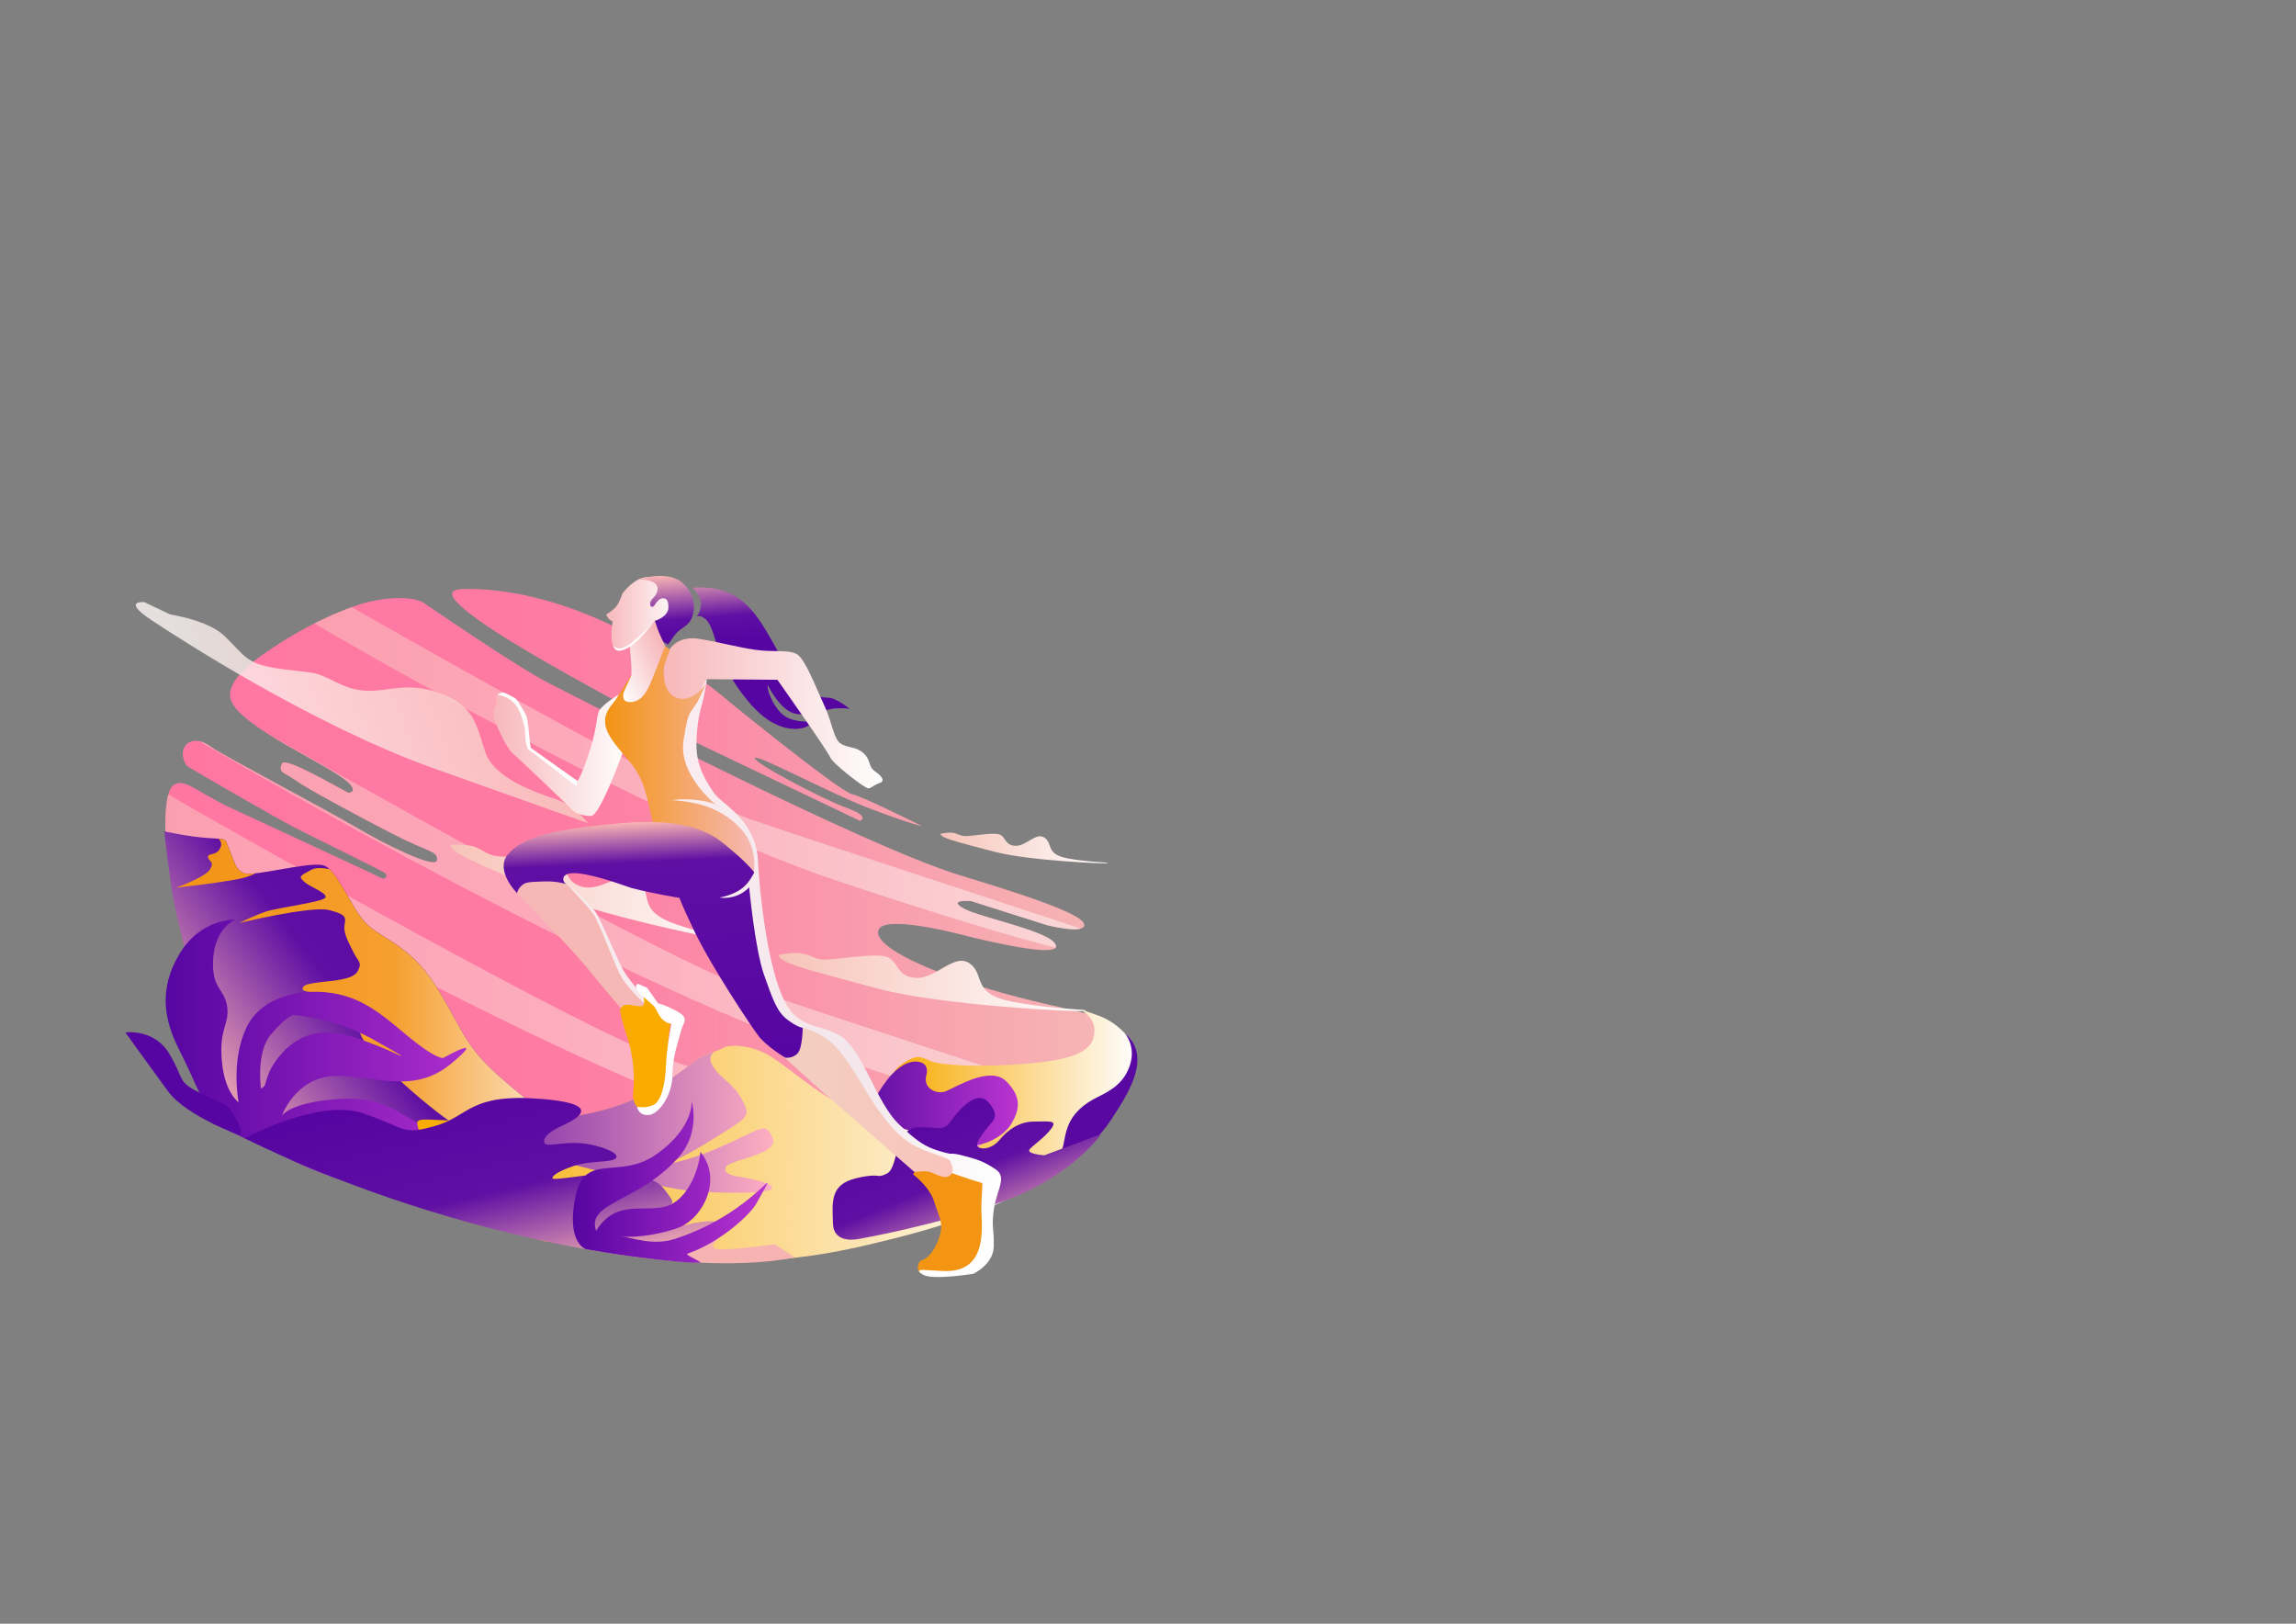 <?xml version="1.0" encoding="UTF-8"?> <!-- Creator: CorelDRAW X8 --> <svg xmlns="http://www.w3.org/2000/svg" xmlns:xlink="http://www.w3.org/1999/xlink" xml:space="preserve" width="297mm" height="210mm" style="shape-rendering:geometricPrecision; text-rendering:geometricPrecision; image-rendering:optimizeQuality; fill-rule:evenodd; clip-rule:evenodd" viewBox="0 0 29700 21000"><rect x="0" y="0" width="29700" height="21000" fill="#808080" stroke="none"/> <defs> <style type="text/css"> <![CDATA[ .fil4 {fill:none} .fil20 {fill:#FEFEFE} .fil28 {fill:#F39413} .fil14 {fill:#F7EBF0} .fil27 {fill:#5605A2} .fil23 {fill:#5908A2} .fil13 {fill:#F5B8B5} .fil30 {fill:#F9AB00} .fil21 {fill:url(#id3)} .fil0 {fill:url(#id4)} .fil12 {fill:url(#id5)} .fil34 {fill:url(#id6)} .fil22 {fill:url(#id7)} .fil8 {fill:url(#id8)} .fil25 {fill:url(#id9)} .fil31 {fill:url(#id10)} .fil10 {fill:url(#id11)} .fil26 {fill:url(#id12)} .fil19 {fill:url(#id13)} .fil16 {fill:url(#id14)} .fil9 {fill:url(#id15)} .fil18 {fill:url(#id16)} .fil6 {fill:url(#id17)} .fil29 {fill:url(#id18)} .fil24 {fill:url(#id19)} .fil32 {fill:url(#id20)} .fil15 {fill:url(#id21)} .fil17 {fill:url(#id22)} .fil33 {fill:url(#id23)} .fil7 {fill:url(#id24)} .fil11 {fill:url(#id25)} .fil2 {fill:url(#id26);fill-opacity:0.502} .fil1 {fill:url(#id27);fill-opacity:0.502} .fil3 {fill:url(#id28);fill-opacity:0.502} .fil5 {fill:url(#id29);fill-opacity:0.8} ]]> </style> <clipPath id="id0"> <path d="M5498 7808c0,0 1198,825 1614,1034 416,208 4043,2095 5316,2481 1274,385 1633,555 1595,655 -38,100 -482,-13 -482,-13l-980 -311c0,0 -319,-26 -91,98 228,123 1170,301 1190,483 21,182 -1281,-161 -1281,-161 0,0 -921,-239 -1011,-54 -91,185 491,499 1466,784 975,286 1555,301 1683,556 128,254 145,1412 -1175,1914 -1320,503 -6270,662 -8109,-894 -1838,-1556 -3086,-3436 -3086,-3436 0,0 -50,-683 94,-787 144,-105 288,80 774,306 486,227 1839,850 1906,888 67,39 101,-27 61,-59 -40,-31 -1009,-505 -1196,-602 -188,-98 -1310,-742 -1360,-780 -50,-38 -100,-195 -17,-279 84,-83 211,-55 325,32 114,87 1511,822 1873,1038 362,215 1031,547 1046,425 15,-121 -95,-93 -608,-359 -513,-266 -1075,-569 -1220,-674 -144,-106 -233,-93 -177,-219 40,-90 719,310 856,379 0,0 119,0 23,-110 -199,-229 -1456,-742 -1545,-1107 -39,-159 107,-352 435,-582 227,-160 641,-424 1155,-610 367,-132 786,-145 926,-36zm599 -191c-244,-5 -483,9 195,474 678,465 2419,1373 2419,1373l2413 1152c0,0 145,-52 -164,-164 -308,-111 -1202,-581 -1196,-647 7,-66 954,448 1483,650 529,202 680,230 680,230 0,0 -740,-373 -908,-415 -167,-41 -1524,-1144 -1524,-1144 -919,-782 -2175,-1486 -3398,-1509z"></path> </clipPath> <clipPath id="id1"> <path d="M2126 10752c0,0 301,69 569,87 268,17 205,0 272,150 67,149 73,264 197,306 124,42 835,-153 1016,-104 181,48 343,518 540,735 197,216 581,283 922,831 341,548 355,753 808,1156 454,402 500,392 500,392l-1164 236 -962 464 -1748 -445 -490 -1575c0,0 -297,-1021 -368,-1503 -71,-482 -92,-730 -92,-730z"></path> </clipPath> <clipPath id="id2"> <path d="M12118 14666c0,0 -603,-125 -1081,-309 -479,-184 -900,-631 -1175,-751 -275,-120 -468,-70 -468,-70l-93 41 -230 87c-646,485 -1094,820 -2529,838 -1436,18 -1151,-187 -1061,369 89,556 1437,1186 1588,1186 152,0 1345,282 2245,264 901,-19 1355,-73 2328,-323 973,-250 1542,-536 1747,-713 205,-177 232,-190 186,-226 -47,-37 -773,72 -773,72l-682 -88 -2 -377z"></path> </clipPath> <linearGradient id="id3" gradientUnits="userSpaceOnUse" x1="5396.98" y1="14923.9" x2="13594.2" y2="14923.9"> <stop offset="0" style="stop-opacity:1; stop-color:#F8AB04"></stop> <stop offset="1" style="stop-opacity:1; stop-color:#FEFEFE"></stop> </linearGradient> <linearGradient id="id4" gradientUnits="userSpaceOnUse" x1="2138.88" y1="11679.8" x2="14573" y2="11679.8"> <stop offset="0" style="stop-opacity:1; stop-color:#FF76A2"></stop> <stop offset="0.412" style="stop-opacity:1; stop-color:#FE7BA3"></stop> <stop offset="1" style="stop-opacity:1; stop-color:#F5B8B5"></stop> </linearGradient> <linearGradient id="id5" gradientUnits="userSpaceOnUse" x1="8644.07" y1="8468.96" x2="7941.91" y2="8828.6"> <stop offset="0" style="stop-opacity:1; stop-color:#F7B7BA"></stop> <stop offset="1" style="stop-opacity:1; stop-color:#FEFEFE"></stop> </linearGradient> <linearGradient id="id6" gradientUnits="userSpaceOnUse" x1="8520.75" y1="13679.6" x2="8377.34" y2="10631.7"> <stop offset="0" style="stop-opacity:1; stop-color:#5605A2"></stop> <stop offset="0.831" style="stop-opacity:1; stop-color:#5F0FA3"></stop> <stop offset="1" style="stop-opacity:1; stop-color:#F7B3B2"></stop> </linearGradient> <linearGradient id="id7" gradientUnits="userSpaceOnUse" x1="5282.72" y1="14477.9" x2="10002.3" y2="14477.9"> <stop offset="0" style="stop-opacity:1; stop-color:#5908A2"></stop> <stop offset="1" style="stop-opacity:1; stop-color:#FEAFC1"></stop> </linearGradient> <linearGradient id="id8" gradientUnits="userSpaceOnUse" xlink:href="#id3" x1="11551.1" y1="14188.5" x2="14683.6" y2="14188.5"> </linearGradient> <linearGradient id="id9" gradientUnits="userSpaceOnUse" x1="12086.5" y1="14103.1" x2="12926.9" y2="16131.2"> <stop offset="0" style="stop-opacity:1; stop-color:#5605A2"></stop> <stop offset="0.522" style="stop-opacity:1; stop-color:#5F0FA3"></stop> <stop offset="1" style="stop-opacity:1; stop-color:#F7B3B2"></stop> </linearGradient> <linearGradient id="id10" gradientUnits="userSpaceOnUse" x1="8552.98" y1="12048.9" x2="12853.7" y2="12048.9"> <stop offset="0" style="stop-opacity:1; stop-color:#FAEDF2"></stop> <stop offset="0.6" style="stop-opacity:1; stop-color:#F3E7EC"></stop> <stop offset="1" style="stop-opacity:1; stop-color:#FEFEFE"></stop> </linearGradient> <linearGradient id="id11" gradientUnits="userSpaceOnUse" xlink:href="#id5" x1="7840.37" y1="7938.01" x2="8775.28" y2="7938.01"> </linearGradient> <linearGradient id="id12" gradientUnits="userSpaceOnUse" xlink:href="#id9" x1="6411.37" y1="13947.4" x2="7035.12" y2="16591.6"> </linearGradient> <linearGradient id="id13" gradientUnits="userSpaceOnUse" x1="12166.1" y1="10973.5" x2="14331.2" y2="10960.6"> <stop offset="0" style="stop-opacity:1; stop-color:#F7C3B8"></stop> <stop offset="1" style="stop-opacity:1; stop-color:#FEFEFE"></stop> </linearGradient> <linearGradient id="id14" gradientUnits="userSpaceOnUse" xlink:href="#id9" x1="6368.2" y1="11469.2" x2="2707.16" y2="14287.1"> </linearGradient> <linearGradient id="id15" gradientUnits="userSpaceOnUse" xlink:href="#id5" x1="6382.11" y1="9756.1" x2="8097.01" y2="9756.1"> </linearGradient> <linearGradient id="id16" gradientUnits="userSpaceOnUse" x1="2143.04" y1="13641.1" x2="6659.46" y2="13641.1"> <stop offset="0" style="stop-opacity:1; stop-color:#5605A2"></stop> <stop offset="1" style="stop-opacity:1; stop-color:#BA34D1"></stop> </linearGradient> <linearGradient id="id17" gradientUnits="userSpaceOnUse" xlink:href="#id13" x1="10070.9" y1="12700.9" x2="14045.9" y2="12700.9"> </linearGradient> <linearGradient id="id18" gradientUnits="userSpaceOnUse" xlink:href="#id16" x1="7410.21" y1="15287.2" x2="9927.75" y2="15287.2"> </linearGradient> <linearGradient id="id19" gradientUnits="userSpaceOnUse" x1="11195" y1="14275.4" x2="13166.3" y2="14275.4"> <stop offset="0" style="stop-opacity:1; stop-color:#5F0FA3"></stop> <stop offset="1" style="stop-opacity:1; stop-color:#BA34D1"></stop> </linearGradient> <linearGradient id="id20" gradientUnits="userSpaceOnUse" x1="10132.2" y1="14256.8" x2="12322.8" y2="14256.8"> <stop offset="0" style="stop-opacity:1; stop-color:#F2CFC1"></stop> <stop offset="1" style="stop-opacity:1; stop-color:#F9C4BC"></stop> </linearGradient> <linearGradient id="id21" gradientUnits="userSpaceOnUse" xlink:href="#id5" x1="8570.11" y1="9225.25" x2="11416.2" y2="9225.25"> </linearGradient> <linearGradient id="id22" gradientUnits="userSpaceOnUse" x1="2274.65" y1="12658.1" x2="7901.82" y2="12658.1"> <stop offset="0" style="stop-opacity:1; stop-color:#F39413"></stop> <stop offset="0.502" style="stop-opacity:1; stop-color:#F59F2F"></stop> <stop offset="1" style="stop-opacity:1; stop-color:#FEFEFE"></stop> </linearGradient> <linearGradient id="id23" gradientUnits="userSpaceOnUse" x1="7826.63" y1="9835.92" x2="9758.49" y2="9835.92"> <stop offset="0" style="stop-opacity:1; stop-color:#F39413"></stop> <stop offset="1" style="stop-opacity:1; stop-color:#F5B8B5"></stop> </linearGradient> <linearGradient id="id24" gradientUnits="userSpaceOnUse" xlink:href="#id13" x1="5781.7" y1="11294.3" x2="9725.04" y2="11816.6"> </linearGradient> <linearGradient id="id25" gradientUnits="userSpaceOnUse" x1="8645.02" y1="8330.8" x2="8581.11" y2="7450.26"> <stop offset="0" style="stop-opacity:1; stop-color:#5605A2"></stop> <stop offset="0.349" style="stop-opacity:1; stop-color:#5F0FA3"></stop> <stop offset="1" style="stop-opacity:1; stop-color:#F7B3B2"></stop> </linearGradient> <linearGradient id="id26" gradientUnits="userSpaceOnUse" xlink:href="#id13" x1="2079.98" y1="12031.7" x2="15730.3" y2="12031.7"> </linearGradient> <linearGradient id="id27" gradientUnits="userSpaceOnUse" xlink:href="#id13" x1="3610.68" y1="10005.9" x2="14627.8" y2="10005.9"> </linearGradient> <linearGradient id="id28" gradientUnits="userSpaceOnUse" xlink:href="#id13" x1="1028.49" y1="12953.2" x2="14678.8" y2="12953.2"> </linearGradient> <linearGradient id="id29" gradientUnits="userSpaceOnUse" xlink:href="#id13" x1="7292.69" y1="8247.46" x2="2068.14" y2="10184.3"> </linearGradient> </defs> <g id="Слой_x0020_1">  <g id="_2190083009184"> <path class="fil0" d="M5498 7808c0,0 1198,825 1614,1034 416,208 4043,2095 5316,2481 1274,385 1633,555 1595,655 -38,100 -482,-13 -482,-13l-980 -311c0,0 -319,-26 -91,98 228,123 1170,301 1190,483 21,182 -1281,-161 -1281,-161 0,0 -921,-239 -1011,-54 -91,185 491,499 1466,784 975,286 1555,301 1683,556 128,254 145,1412 -1175,1914 -1320,503 -6270,662 -8109,-894 -1838,-1556 -3086,-3436 -3086,-3436 0,0 -50,-683 94,-787 144,-105 288,80 774,306 486,227 1839,850 1906,888 67,39 101,-27 61,-59 -40,-31 -1009,-505 -1196,-602 -188,-98 -1310,-742 -1360,-780 -50,-38 -100,-195 -17,-279 84,-83 211,-55 325,32 114,87 1511,822 1873,1038 362,215 1031,547 1046,425 15,-121 -95,-93 -608,-359 -513,-266 -1075,-569 -1220,-674 -144,-106 -233,-93 -177,-219 40,-90 719,310 856,379 0,0 119,0 23,-110 -199,-229 -1456,-742 -1545,-1107 -39,-159 107,-352 435,-582 227,-160 641,-424 1155,-610 367,-132 786,-145 926,-36zm599 -191c-244,-5 -483,9 195,474 678,465 2419,1373 2419,1373l2413 1152c0,0 145,-52 -164,-164 -308,-111 -1202,-581 -1196,-647 7,-66 954,448 1483,650 529,202 680,230 680,230 0,0 -740,-373 -908,-415 -167,-41 -1524,-1144 -1524,-1144 -919,-782 -2175,-1486 -3398,-1509z"></path> <g style="clip-path:url(#id0)"> <g> <path id="1" class="fil1" d="M3611 7797c0,0 4444,2671 7238,3602 2793,932 3878,1152 3772,944 -106,-209 -319,-221 -896,-417 -578,-196 -3218,-1054 -4032,-1335 -813,-282 -4349,-2280 -5198,-2770 -849,-490 -884,-24 -884,-24z"></path> <path class="fil2" d="M2080 9294c0,0 5506,3310 8968,4464 3461,1154 4805,1427 4674,1169 -132,-258 -395,-273 -1110,-516 -716,-243 -3988,-1306 -4996,-1655 -1007,-349 -5389,-2824 -6441,-3431 -1051,-608 -1095,-31 -1095,-31z"></path> <path class="fil3" d="M1028 10216c0,0 5507,3310 8968,4464 3462,1153 4806,1427 4674,1169 -131,-259 -394,-274 -1110,-517 -716,-243 -3987,-1305 -4995,-1654 -1008,-350 -5389,-2824 -6441,-3432 -1052,-607 -1096,-30 -1096,-30z"></path> </g> </g> <path class="fil4" d="M5498 7808c0,0 1198,825 1614,1034 416,208 4043,2095 5316,2481 1274,385 1633,555 1595,655 -38,100 -482,-13 -482,-13l-980 -311c0,0 -319,-26 -91,98 228,123 1170,301 1190,483 21,182 -1281,-161 -1281,-161 0,0 -921,-239 -1011,-54 -91,185 491,499 1466,784 975,286 1555,301 1683,556 128,254 145,1412 -1175,1914 -1320,503 -6270,662 -8109,-894 -1838,-1556 -3086,-3436 -3086,-3436 0,0 -50,-683 94,-787 144,-105 288,80 774,306 486,227 1839,850 1906,888 67,39 101,-27 61,-59 -40,-31 -1009,-505 -1196,-602 -188,-98 -1310,-742 -1360,-780 -50,-38 -100,-195 -17,-279 84,-83 211,-55 325,32 114,87 1511,822 1873,1038 362,215 1031,547 1046,425 15,-121 -95,-93 -608,-359 -513,-266 -1075,-569 -1220,-674 -144,-106 -233,-93 -177,-219 40,-90 719,310 856,379 0,0 119,0 23,-110 -199,-229 -1456,-742 -1545,-1107 -39,-159 107,-352 435,-582 227,-160 641,-424 1155,-610 367,-132 786,-145 926,-36zm599 -191c-244,-5 -483,9 195,474 678,465 2419,1373 2419,1373l2413 1152c0,0 145,-52 -164,-164 -308,-111 -1202,-581 -1196,-647 7,-66 954,448 1483,650 529,202 680,230 680,230 0,0 -740,-373 -908,-415 -167,-41 -1524,-1144 -1524,-1144 -919,-782 -2175,-1486 -3398,-1509z"></path> <path class="fil5" d="M1868 7788c0,0 -299,-30 82,226 381,255 2109,1370 3662,1924 1553,554 1992,707 1992,707 0,0 -158,-220 -404,-305 -246,-85 -809,-262 -926,-621 -117,-359 -140,-585 -574,-749 -434,-165 -680,-18 -978,-37 -299,-18 -481,-201 -680,-231 -199,-31 -545,-49 -721,-122 -176,-73 -211,-158 -422,-359 -211,-201 -697,-274 -697,-274l-334 -159z"></path> <path class="fil6" d="M10071 12352c0,0 157,-38 281,-24 124,14 181,80 312,83 131,4 613,-83 788,-41 174,41 130,264 395,278 265,14 499,-334 701,-184 201,149 10,393 559,494 550,101 952,91 939,115 -14,25 -1857,-66 -2671,-282 -815,-216 -1043,-282 -1177,-338 -134,-56 -127,-101 -127,-101z"></path> <path class="fil7" d="M5830 10928c0,0 161,-15 282,16 121,31 169,105 298,127 129,22 619,4 786,70 167,66 95,281 355,332 260,52 539,-260 718,-83 180,177 -42,391 490,569 531,178 931,225 914,247 -16,22 -1830,-329 -2609,-658 -778,-330 -995,-427 -1121,-502 -125,-74 -113,-118 -113,-118z"></path> <path class="fil4" d="M14459 13178c0,0 139,145 71,361 -68,216 -233,311 -421,395 -187,84 -322,192 -387,350 -66,158 -38,272 -127,340 -89,69 -456,266 -456,266l234 32c0,0 602,-285 909,-719 188,-268 549,-740 177,-1025z"></path> <path class="fil4" d="M13877 12894c0,0 195,87 187,253 -7,166 -86,324 -788,385 -702,60 -1204,23 -1323,-22 -119,-44 -160,-86 -317,-2 -157,84 -177,155 -177,155 0,0 243,-176 352,-126 109,50 91,118 58,145 -33,26 -12,181 168,203 180,21 486,-203 664,-182 177,21 451,168 329,440 -122,271 -350,268 -350,268l-308 340 216 197 601 28 1041 -830 361 -625 -48 -261 -84 -82c0,0 -134,-140 -331,-207 -196,-66 -251,-77 -251,-77z"></path> <path class="fil8" d="M13969 13055c0,0 195,95 188,276 -8,180 -87,352 -789,418 -702,66 -1204,26 -1323,-23 -119,-48 -159,-94 -316,-2 -158,91 -178,169 -178,169 0,0 243,-192 352,-138 109,55 92,129 59,158 -33,29 -13,198 167,221 180,23 487,-221 664,-198 177,23 451,183 329,479 -121,295 -349,292 -349,292l-309 370 216 214 602 30 1040 -902 362 -681 -49 -284 -84 -89c0,0 -134,-153 -330,-225 -196,-73 -252,-85 -252,-85z"></path> <path class="fil4" d="M8321 12975c0,0 42,43 64,23 22,-21 -2,-145 -2,-145 0,0 -187,-226 -280,-371 -92,-144 -246,-584 -332,-700 -86,-117 -337,-318 -390,-332 -53,-15 -236,-81 -236,-81l667 1246 509 360z"></path> <path class="fil9" d="M8008 8980c0,0 -218,133 -258,213 -39,81 -18,185 -117,503 -100,319 -163,406 -163,406 0,0 -567,-399 -600,-426 -33,-28 -20,-388 -86,-473 -66,-84 -93,-167 -141,-185 -49,-19 -130,-87 -190,-48 -60,39 -24,103 -26,137 -3,35 -36,14 -45,115 -8,101 191,482 249,522 58,41 802,758 802,758 0,0 89,52 212,52 123,0 452,-933 452,-933l-190 -209 31 -273 70 -159z"></path> <path class="fil10" d="M8480 8025c0,0 -287,355 -457,385 -169,29 -99,-372 -99,-372 -50,-26 -54,-34 -84,-91 0,0 86,-46 133,-106 46,-59 77,-163 77,-163 0,0 145,-201 311,-213 165,-11 414,193 414,193l-26 328 -269 39z"></path> <path class="fil11" d="M8250 7496c0,0 389,-134 586,49 197,184 151,415 77,507 -40,48 -100,77 -146,119 -45,42 -74,96 -123,161 0,0 -93,-18 -121,-128 -27,-110 -53,-173 -53,-173 0,0 175,-52 176,-173 2,-120 -42,-116 -74,-120 -33,-3 -77,43 -96,76 -43,75 -88,12 -56,-44 22,-36 53,-53 72,-95 74,-163 -145,-184 -242,-179zm710 105c0,0 119,113 107,226 -13,114 -59,145 -59,145 0,0 109,-42 188,140 79,182 129,561 522,1004 393,442 712,284 712,284l127 -73c0,0 -195,26 -342,-32 -147,-58 -226,-224 -259,-308 -33,-85 -27,-132 -27,-132 0,0 159,340 365,377 205,37 377,-66 532,-71 155,-6 170,10 170,10 0,0 -180,-147 -279,-147 -99,0 -287,-45 -390,-182 -445,-586 -526,-1304 -1367,-1241z"></path> <path class="fil12" d="M8145 8352c0,0 34,304 21,379 -14,74 -197,337 -197,337l310 198 251 -361 87 -493 -13 -58c0,0 -85,-176 -105,-237 -20,-61 -29,-86 -29,-86l-325 321z"></path> <path class="fil13" d="M6689 11552c0,0 687,697 893,951 207,255 467,557 467,557 0,0 22,-79 117,-49 95,30 198,25 198,-28 0,-52 -55,-89 -160,-224 -106,-135 -192,-293 -267,-463 -75,-169 -184,-466 -285,-563 -102,-96 -308,-292 -308,-292l-239 -101 -357 -10 -72 42 13 180z"></path> <path class="fil14" d="M8360 13001c0,0 -232,-208 -322,-365 -91,-158 -277,-691 -362,-813 -84,-121 -385,-429 -385,-429 0,0 315,264 409,398 93,135 299,663 385,793 86,131 308,392 308,392l-33 24z"></path> <path class="fil15" d="M8654 8409c0,0 102,-197 400,-145 297,51 469,103 708,139 239,36 446,-6 551,61 105,66 245,436 350,661 105,224 117,427 210,491 94,63 197,34 298,126 100,93 54,169 146,233 93,64 135,128 62,152 -73,24 -104,65 -147,69 -42,4 -462,-321 -493,-401 -31,-81 -683,-1003 -683,-1003l-922 -8c0,0 9,105 -107,213 -115,108 -287,100 -368,-16 -81,-116 -97,-266 -86,-322 12,-56 81,-250 81,-250z"></path> <path class="fil16" d="M2126 10752c0,0 301,69 569,87 268,17 205,0 272,150 67,149 73,264 197,306 124,42 835,-153 1016,-104 181,48 343,518 540,735 197,216 581,283 922,831 341,548 355,753 808,1156 454,402 500,392 500,392l-1164 236 -962 464 -1748 -445 -490 -1575c0,0 -297,-1021 -368,-1503 -71,-482 -92,-730 -92,-730z"></path> <g style="clip-path:url(#id1)"> <g> <path id="1" class="fil17" d="M2671 10748c0,0 230,82 184,206 -47,125 -169,70 -164,131 6,60 88,51 27,157 -62,106 -443,239 -443,239 0,0 715,-77 906,-136 191,-58 239,-145 239,-145l-382 -497 -367 45zm1850 569c0,0 -356,-145 -496,-67 -140,79 -169,82 -93,152 76,70 294,142 280,203 -15,60 -627,133 -781,188 -155,54 -338,145 -338,145 0,0 938,-227 1168,-167 230,61 210,94 195,203 -14,109 65,234 120,349 55,115 114,118 52,236 -61,118 -348,125 -479,143 -131,19 -225,26 -235,82 -10,55 191,52 262,52 72,0 380,259 489,542 110,283 841,918 1220,1172 379,254 2017,-336 2017,-336l-1490 -2081 -1105 -1268 -786 452z"></path> </g> </g> <path class="fil4" d="M2126 10752c0,0 301,69 569,87 268,17 205,0 272,150 67,149 73,264 197,306 124,42 835,-153 1016,-104 181,48 343,518 540,735 197,216 581,283 922,831 341,548 355,753 808,1156 454,402 500,392 500,392l-1164 236 -962 464 -1748 -445 -490 -1575c0,0 -297,-1021 -368,-1503 -71,-482 -92,-730 -92,-730z"></path> <path class="fil18" d="M3045 11894c0,0 -445,-21 -723,442 -278,463 -194,866 -7,1235 186,370 441,962 441,962 0,0 661,305 1089,506 428,201 967,349 967,349l-677 -402c0,0 352,96 506,81 154,-15 105,-49 256,-70 152,-21 359,-12 359,-12 0,0 -545,-366 -918,-366 -373,0 -451,60 -451,60 0,0 265,-230 911,-36 647,194 955,329 1418,268 464,-60 443,-100 443,-100 0,0 -749,-76 -1137,-234 -387,-158 -526,-408 -1152,-363 -625,45 -724,216 -724,216 0,0 177,-495 679,-514 501,-18 1012,253 1509,-158 496,-410 -99,-76 -99,-76 0,0 -62,29 -359,-201 -297,-230 -577,-533 -1002,-623 -425,-91 -990,6 -1191,442 -201,436 -96,956 -96,956 0,0 -185,-125 -218,-546 -34,-421 100,-452 70,-689 -30,-237 -208,-226 -181,-627 27,-400 287,-500 287,-500zm331 2186c0,0 -64,-463 120,-690 184,-226 298,-264 298,-264 0,0 523,35 1025,313 502,279 355,213 355,213 0,0 -472,-227 -784,-282 -311,-56 -562,41 -760,271 -198,230 -181,390 -218,414 -36,25 -36,25 -36,25z"></path> <path class="fil19" d="M12165 10784c0,0 86,-21 153,-14 68,7 99,43 170,44 71,2 334,-47 429,-25 95,22 72,143 216,150 145,7 271,-184 381,-103 110,81 7,214 307,268 299,53 518,46 511,59 -7,13 -1011,-30 -1456,-144 -444,-115 -568,-150 -641,-180 -73,-30 -70,-55 -70,-55z"></path> <path class="fil20" d="M6497 9000c0,0 124,33 192,141 67,108 101,290 101,290 0,0 5,239 48,265 42,26 615,471 615,471l17 -65c0,0 -328,-231 -414,-293 -87,-61 -165,-119 -186,-133 -21,-15 -31,-344 -59,-408 -27,-65 -114,-205 -134,-224 -20,-18 -22,-18 -69,-43 -47,-24 -87,-49 -115,-43 -29,6 -57,26 -57,26l61 16z"></path> <path class="fil20" d="M7928 8346c0,0 28,37 72,41 38,3 98,-19 154,-61 120,-89 310,-290 310,-290 -93,122 -300,385 -464,380 -49,-1 -72,-70 -72,-70z"></path> <path class="fil4" d="M12350 14491c0,0 -603,-124 -1081,-309 -479,-184 -900,-631 -1175,-751 -275,-119 -468,-69 -468,-69l-93 40 -230 88 -788 1265 -1741 -428c0,0 -1151,-187 -1062,369 90,556 1480,1298 1632,1298 152,0 838,185 1739,167 900,-19 1818,-88 2791,-338 973,-250 1541,-536 1747,-713 205,-176 232,-190 186,-226 -47,-37 -773,72 -773,72l-682 -87 -2 -378z"></path> <path class="fil4" d="M10764 15730c0,0 -225,-311 139,-449 363,-137 414,-30 526,-169 113,-140 -23,-453 302,-516 324,-63 311,24 441,-126 131,-150 315,-334 463,-220 147,115 134,143 50,251 -84,108 -204,244 -184,300 20,56 224,49 261,-31 37,-81 211,-237 325,-265 114,-28 265,-42 332,-28 67,14 148,49 47,132 -100,84 -268,192 -291,230 -24,39 126,70 126,70l72 13c-630,386 -1420,603 -2132,757 -297,64 -477,51 -477,51z"></path> <path class="fil21" d="M12118 14666c0,0 -603,-125 -1081,-309 -479,-184 -900,-631 -1175,-751 -275,-120 -468,-70 -468,-70l-93 41 -230 87c-646,485 -1094,820 -2529,838 -1436,18 -1151,-187 -1061,369 89,556 1437,1186 1588,1186 152,0 1345,282 2245,264 901,-19 1355,-73 2328,-323 973,-250 1542,-536 1747,-713 205,-177 232,-190 186,-226 -47,-37 -773,72 -773,72l-682 -88 -2 -377z"></path> <g style="clip-path:url(#id2)"> <g> <path id="1" class="fil22" d="M5283 13528c0,0 645,646 1694,616 1049,-31 1213,-153 1788,-366 574,-213 560,-206 560,-206 0,0 -194,28 -117,191 77,164 264,234 375,432 111,199 117,234 -117,384 -235,149 -714,462 -907,482 -193,20 154,36 736,-216 582,-253 601,-349 698,-129 96,221 -563,277 -605,381 -43,104 185,124 185,124 0,0 406,62 418,141 11,78 -612,78 -1047,42 -434,-36 -1940,-453 -1940,-453l-1529 -964 -192 -459z"></path> </g> </g> <path class="fil4" d="M12118 14666c0,0 -603,-125 -1081,-309 -479,-184 -900,-631 -1175,-751 -275,-120 -468,-70 -468,-70l-93 41 -230 87c-646,485 -1094,820 -2529,838 -1436,18 -1151,-187 -1061,369 89,556 1437,1186 1588,1186 152,0 1345,282 2245,264 901,-19 1355,-73 2328,-323 973,-250 1542,-536 1747,-713 205,-177 232,-190 186,-226 -47,-37 -773,72 -773,72l-682 -88 -2 -377z"></path> <path class="fil23" d="M14551 13365c0,0 140,157 71,392 -68,235 -233,339 -420,430 -188,92 -322,210 -388,382 -66,172 -38,295 -127,370 -89,74 -456,289 -456,289l235 35c0,0 601,-310 908,-783 189,-291 549,-806 177,-1115z"></path> <path class="fil24" d="M11195 14445c65,-124 183,-381 341,-549 122,-130 275,-203 393,-149 67,31 69,106 55,154 -53,187 146,257 253,212 144,-61 576,-332 780,-127 205,205 171,371 64,550 -107,178 -422,342 -703,267 -282,-76 -1183,-358 -1183,-358z"></path> <path class="fil25" d="M11130 16020c0,0 -345,91 -355,-195 -10,-286 -37,-505 298,-586 335,-80 255,14 402,-62 148,-77 96,-590 397,-597 302,-7 326,59 430,-84 104,-143 335,-415 486,-237 151,178 60,230 3,303 -57,73 -177,213 -147,262 30,48 181,45 285,-81 104,-125 251,-237 446,-237 194,0 312,-24 221,94 -90,119 -218,199 -275,262 -57,63 188,80 188,80l735 -274c0,0 -376,547 -1254,864 -879,317 -1860,488 -1860,488z"></path> <path class="fil26" d="M3166 14721c0,0 953,-516 1526,-323 573,194 503,290 945,162 441,-129 434,-423 1369,-347 935,76 326,315 207,375 -120,61 -198,134 -169,197 29,64 309,-51 623,24 315,76 358,158 265,191 -93,33 -332,18 -509,79 -178,60 -280,121 -277,160 3,40 588,-81 810,-60 221,21 509,28 640,206 130,177 172,189 -106,247 -277,57 -409,160 -396,251 13,92 509,26 779,-41 271,-66 489,-78 474,57 -15,135 -150,167 -117,236 33,69 792,-44 792,-44l259 172c-1571,314 -4765,-380 -7115,-1542z"></path> <path class="fil27" d="M3116 14682c0,0 -697,-234 -945,-571 -248,-337 -549,-758 -549,-758 0,0 375,-55 572,282 198,337 96,347 380,495 283,147 339,108 448,284 109,176 94,268 94,268z"></path> <path class="fil28" d="M12268 14995c0,0 100,113 24,182 -76,70 -146,-6 -303,-43 -158,-36 -177,56 -177,56 0,0 210,154 272,351 61,197 119,264 76,428 -44,163 -143,300 -222,324 -79,24 -79,137 -41,164 38,27 700,-46 700,-46 0,0 190,-133 207,-457 18,-325 -14,-346 12,-476 26,-131 87,-270 35,-343 -53,-73 -219,-64 -219,-64 0,0 -187,-57 -222,-79 -35,-21 -131,-42 -131,-42l-11 45z"></path> <path class="fil20" d="M12253 14987c0,0 386,151 434,209 48,58 -5,285 10,527 24,380 -35,741 -507,715 -249,-14 -253,-14 -253,-14 0,0 -115,-4 9,65 124,69 643,-14 643,-14 0,0 262,-120 266,-355 5,-235 -35,-263 5,-503 40,-240 171,-395 15,-496 -155,-102 -220,-124 -446,-182 -225,-57 -176,48 -176,48z"></path> <path class="fil29" d="M7581 16157c0,0 -259,-76 -139,-674 120,-598 563,-212 1049,-554 486,-343 456,-686 456,-686 0,0 120,397 -168,723 -520,588 -1198,579 -1068,952 275,-442 659,-203 961,-338 225,-100 367,-438 388,-682 290,357 33,843 -257,969 -174,76 -563,154 -773,121 148,20 415,126 693,37 1079,-344 1434,-1138 1062,-462 -84,153 -475,508 -893,652 -38,13 205,114 166,115 -140,7 -482,-30 -740,-62 -245,-31 -367,-48 -737,-111z"></path> <path class="fil30" d="M8318 12871c0,0 48,144 -27,144 -75,0 -192,-41 -232,-5 -40,37 -73,12 53,397 126,385 79,718 79,718 0,0 -32,201 142,241 174,40 320,-178 308,-579 -12,-401 39,-576 39,-576 0,0 -57,69 -125,-73 -69,-142 -137,-218 -150,-229 -13,-12 -87,-38 -87,-38z"></path> <path class="fil20" d="M8251 12724c0,0 -86,24 65,162 152,137 136,101 202,227 65,126 168,128 168,128 0,0 -62,297 -71,536 -9,240 -59,464 -161,513 -102,48 -213,24 -213,24 0,0 15,121 155,106 140,-15 303,-276 303,-518 0,-243 82,-446 108,-561 27,-116 117,-167 -38,-255 -154,-88 -256,-109 -256,-109l-144 -203 -118 -50z"></path> <path class="fil31" d="M9147 8769l-151 288 -374 613 -69 782 902 424 -213 775 415 -58 -32 746 431 934c1,3 1725,1750 1822,1746 15,-1 1030,383 966,298 0,0 34,-127 -27,-186 -220,-213 -478,-153 -796,-292 -138,-61 -261,-176 -383,-289 -312,-289 -485,-1005 -787,-1163 -199,-104 -294,-97 -401,-146 -87,-40 -150,-92 -169,-108 -368,-322 -472,-1862 -476,-1994 -1,-58 -10,-126 -31,-202 -104,-385 -451,-556 -535,-677 -83,-121 -235,-336 -230,-636 5,-300 52,-442 78,-539 27,-97 60,-316 60,-316z"></path> <path class="fil32" d="M11828 15157l-1191 -1038 -505 -456 243 -372c0,0 231,43 424,235 193,193 463,706 563,830 100,124 258,401 617,529 358,128 293,104 327,168 35,64 20,184 -96,168 -116,-16 -150,-80 -266,-72 -116,8 -116,8 -116,8z"></path> <path class="fil33" d="M8175 8716c0,0 -167,268 -214,337 -47,70 -205,201 -98,422 62,129 184,257 287,382 199,242 218,470 293,775 75,305 1308,643 1308,643 0,0 65,-321 -186,-576 -250,-254 -534,-312 -725,-336 -192,-24 -163,-10 -163,-10 0,0 120,-32 352,-4 232,28 266,88 266,88 0,0 -522,-397 -454,-855 67,-458 102,-341 203,-548 102,-207 80,-181 80,-181 0,0 -168,252 -377,169 -209,-84 -154,-423 -154,-423l73 -197 -62 -48c0,0 -113,298 -184,470 -71,171 -152,257 -273,256 -122,-2 -79,-125 -79,-125l107 -239z"></path> <path class="fil34" d="M6689 11552c0,0 -288,-288 -123,-496 165,-209 550,-305 1011,-360 531,-63 1298,-169 1755,191 329,259 425,396 425,396 -64,119 -137,263 -450,326 98,14 258,-2 384,-133 0,0 75,800 192,1131 117,331 169,482 308,585 139,102 192,100 192,100 0,0 0,260 -65,331 -66,71 -160,56 -160,56 0,0 -238,-140 -347,-282 -109,-142 -387,-579 -433,-656 -46,-76 -255,-406 -397,-700 -142,-295 -193,-429 -193,-429 0,0 -310,-48 -619,-127 -35,-9 -460,-172 -706,-191 -247,-19 -182,141 -119,147 0,0 -118,-48 -310,-41 -193,8 -233,6 -286,53 -53,47 -59,99 -59,99z"></path> </g> </g> </svg> 